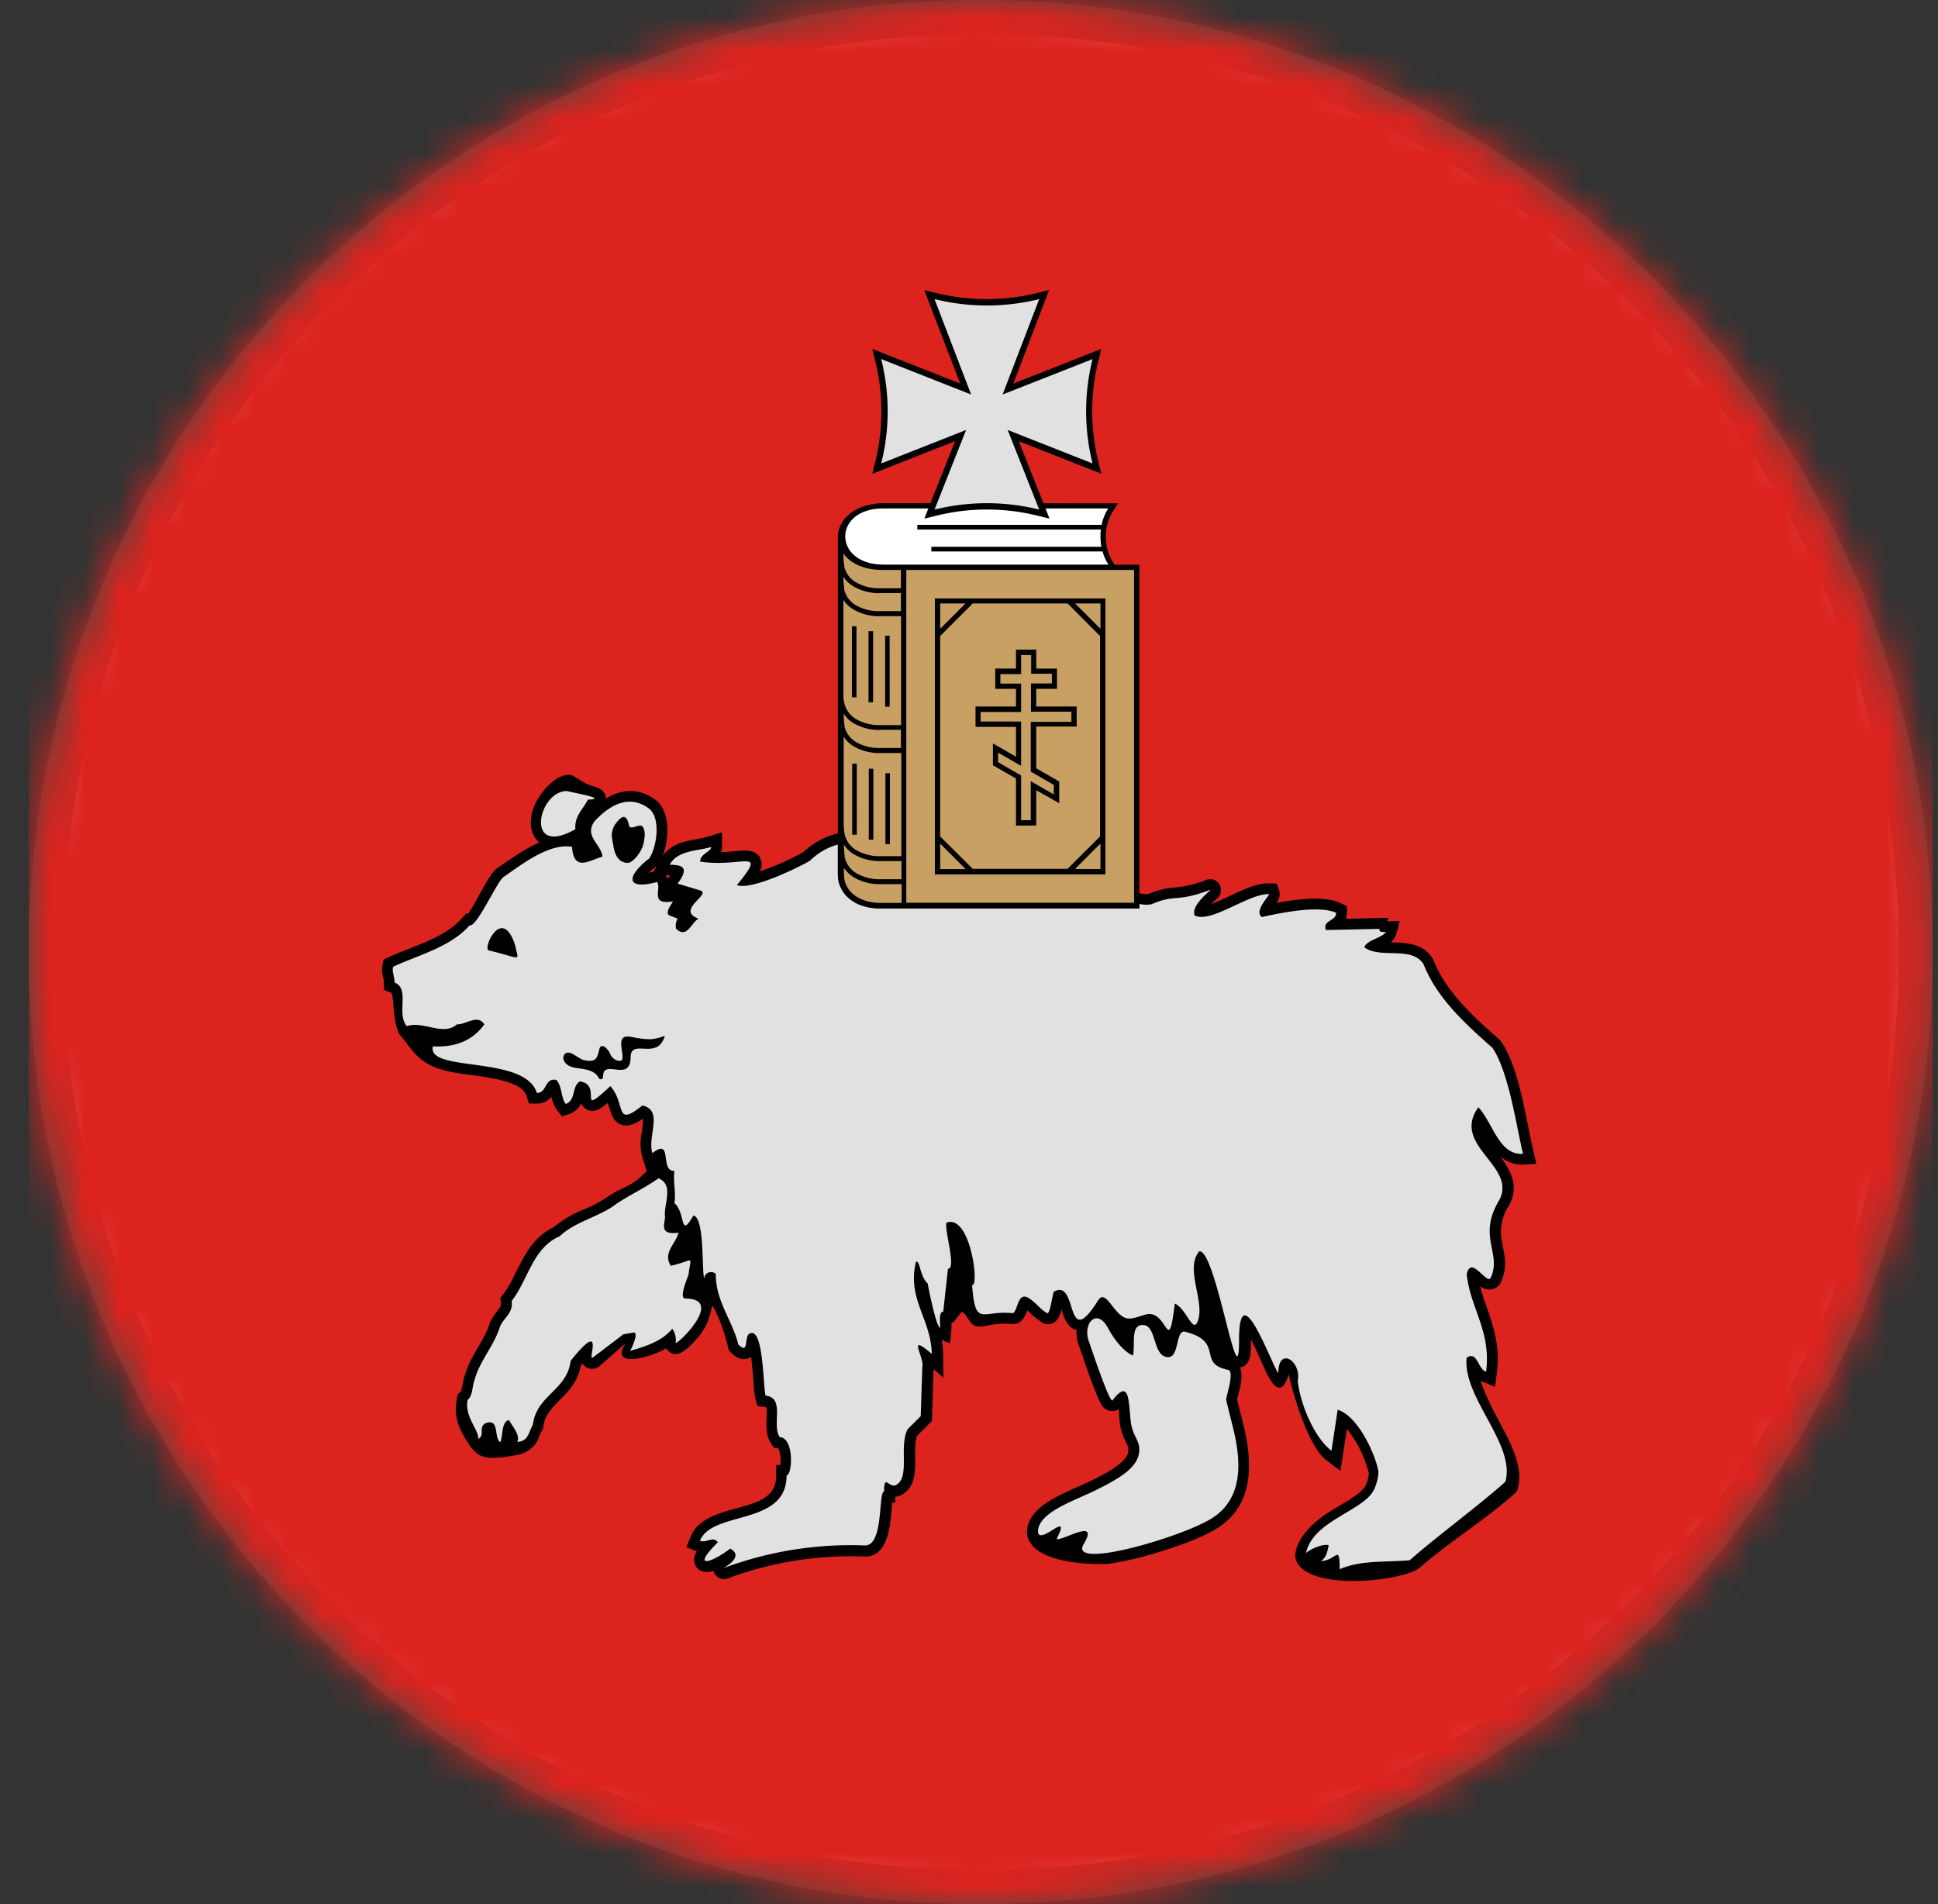<svg xmlns="http://www.w3.org/2000/svg" width="57" height="56" fill="none" viewBox="0 0 57 56"><rect x="0" y="0" width="57" height="56" fill="#333333" stroke="none"/><g clip-path="url(#a)"><path fill="#fff" stroke="#4a4743" d="M28.845.5c15.187 0 27.5 12.312 27.5 27.5s-12.313 27.5-27.5 27.5c-15.188 0-27.5-12.312-27.5-27.5S13.657.5 28.845.5Z"/><mask id="b" width="57" height="56" x="0" y="0" maskUnits="userSpaceOnUse" style="mask-type:alpha"><circle cx="28.845" cy="28" r="28" fill="#d9d9d9"/></mask><g mask="url(#b)"><path fill="#694b32" d="M54.762-3.562H2.91v50.16c.048 3.293 1.288 6.306 4.435 7.732 1.029.454 2.134.71 3.258.756h.014c2.119-.007 4.255-.312 6.359-.543 1.234-.135 2.475-.252 3.718-.281.68.01 1.356.087 2.02.229 1.41.292 2.75.857 3.942 1.663.907.629 1.845 1.535 2.183 2.615l.244.8.252-.8c.506-1.608 2.354-2.952 3.813-3.646 1.145-.544 2.522-.94 3.801-.872h.014c3.423 0 6.823.516 10.228.805a6.7 6.7 0 0 0 3.115-.53 6.94 6.94 0 0 0 3.232-2.959c.89-1.544 1.243-3.34 1.24-5.108zm-35.85 28.408c-.052.2-.29.526-.447.526-.28 0-.39-.253-.43-.542-.023-.156-.112-.398.121-.666.122-.149.265-.253.342.111.033.159.299-.049.383.02.107.087.084.356.032.55"/><path fill="#dc231e" d="M54.5-3.297H3.172l-9.104 28.672L3.173 46.6c.086 5.733 3.682 8.042 7.44 8.229 3.197-.011 2.346 9.19 5.704 9.113 3.677.04 12.474-.956 13.253 1.539.781-2.483 8.063 2.323 11.124 2.485 3.421 0 3.103-13.458 6.518-13.17 3.987.262 7.319-2.967 7.303-8.334l5.554-15.53zM18.881 24.298c.109.088.085.356.033.551s-.29.526-.448.526c-.279 0-.389-.253-.43-.542-.022-.156-.111-.397.122-.666.122-.149.265-.252.341.111.024.165.296-.048.38.02z"/><path fill="#000" d="m44.814 34.251.372-.024-.085-.366c-.22-.932-.413-2.453-.948-3.225l-.022-.032-.028-.026c-.743-.656-1.57-1.392-1.94-2.335l-.01-.03-.017-.025c-.277-.433-.744-.461-1.209-.473h-.023c.18-.15.201-.407.263-.623h-.366l.035-.1-1.252.03a.5.5 0 0 0 .03-.175v-.194l-.174-.086c-.45-.226-1.27-.13-1.906-.01a.39.39 0 0 0 .09-.366l-.072-.203-.218-.008c-.366-.014-.821.21-1.152.366-.084.039-.337.162-.559.244q.044-.045.087-.084l.08-.076a.327.327 0 0 0 .068-.433.32.32 0 0 0-.426-.099c-.302.115-.62.185-.942.209-.247.024-.49.088-.717.189q-.133 0-.263-.023l-.159-.027c-.355-.067-.8-.18-.959-.218q-.603-.147-1.204-.307-.3-.077-.598-.157l-.81-.215q-.934-.248-1.872-.488-.207-.052-.414-.102h-.012c-.26-.062-.544-.132-.83-.19l-.157-.032a10 10 0 0 0-.344-.059l-.133-.017-.176-.023-.17-.01h-.484c-.045 0-.09 0-.134.01a2.4 2.4 0 0 0-.408.07c-.381.093-.731.283-1.017.551a7.5 7.5 0 0 1-1.285.569.42.42 0 0 0-.01-.431c-.165-.244-.512-.18-.762-.159q-.183.018-.366.022c0-.017.012-.035.017-.055a.3.3 0 0 0 .012-.097v-.427l-.409.122c-.389.122-.745.084-1.108.341a1 1 0 0 0-.233.232c.21-.517.227-1.3-.187-1.64-.511-.381-1.027-.323-1.48-.05 0-.243-.224-.327-.417-.377-.235-.063-.5-.292-.597-.313l-.033-.007h-.033c-.383 0-.747.418-.933.732-.2.34-.303.861-.014 1.184q.034.04.075.071c-.461.199-.88.516-1.246.76l-.02.015c-.172.137-.409.602-.525.806q-.14.269-.308.52l-.054-.015-.133.151c-.516.583-1.454.819-2.15 1.138l-.15.069-.029.16a.8.8 0 0 0 .008.325q.025.095.034.194v.212l.197.08.016.008c.09.108.027.69.219 1.185l.212.266c.31.43.576.719 1.301.868.338.07.688.103 1.03.158.341.055.976.164 1.172.459q.03.045.048.1l.07.22h.23a.52.52 0 0 0 .431-.205c.026.149.086.29.175.413l.14.17.209-.072a.59.59 0 0 0 .353-.316.34.34 0 0 0 .132.164c.177.122.366.043.516-.07a3 3 0 0 0 .13-.103c.085.236.121.488.332.61.236.132.488 0 .702-.145q0 .226-.042.45c-.042.219-.035.444.02.66l.135.432-.2.189c-.244.233-.59.33-.874.516l-.014.008-.012.011q-.372.255-.792.42a3.2 3.2 0 0 0-.844.508c-.602.282-.854.815-1.141 1.385a3.5 3.5 0 0 1-.35.595l-.08.104.018.13a.21.21 0 0 1-.038.157q-.16.196-.281.42l-.009.015v.018c-.114.373-.365.71-.539 1.055q-.143.27-.22.565c-.031.106-.066.34-.094.394l-.086.066-.022.122c-.066.289-.04.591.073.865.471.93.62.99 1.66.81a.85.85 0 0 0 .524-.276c.138-.15.154-.294.244-.454l.031-.056.008-.064c.078-.681.937-.885 1.098-1.781l.05-.063a.34.34 0 0 0 .496.082l.773-.68c-.51.785.825.391 1.195.146a.3.3 0 0 0 .062.08c.217.204.451.022.61-.123q.193-.18.355-.389c.172-.247.281-.533.32-.832l.092.147c.025.058.052.121.08.176q.19.447.302.919l.02.088.065.063c.145.144.338.26.544.151l.044-.026c.017.121.03.223.034.278q.026.274.045.552.009.211.054.416l.057.205.214.022.035.007c.08.154-.098.714.156 1.076l.087.122.122.008c.06.157.08.328.058.496h-.122v.315c0 .618-.513.772-1.022.918-.466.134-1.07.26-1.377.667a1 1 0 0 0-.122.222l-.122.296.299.114h.013a.404.404 0 0 0 0 .488c.122.145.303.15.488.093a.317.317 0 0 0 .422.22 10.4 10.4 0 0 1 4.025-.642c.56.02.703-.62.758-1.05q.025-.224.044-.452-.002-.035.007-.084h.088v-.172a.46.46 0 0 0 .22-.074c.42-.257.366-.81.366-1.232q-.014-.25.058-.488l.436-.434.048-1.521.29.243-.01-.697a2.5 2.5 0 0 0-.04-.409l.243.1.043-.42a2 2 0 0 0 0-.193h.054l.214-.276c.107-.134.244.283.387.356.17.086.408 0 .588-.02q.259-.038.518-.017c.282.03.39-.186.471-.4q.199.198.43.355a.3.3 0 0 0 .19.05c.244-.008.334-.225.384-.429.075.234.159.509.415.595l.03.01c-.01.154.012.308.065.453.106.287.201.583.306.872.078.21.157.425.244.632q.045.105.101.208a.366.366 0 0 0 .411.209.3.3 0 0 0 .109-.053c.016.156.025.324.034.397q.029.235.122.452c.034.078.08.158.109.237a.365.365 0 0 1 .007.216c-.1.338-.821.68-1.114.823-.61.303-1.873.687-1.852 1.513v.031c.114.89 1.933.91 2.394.885q.726-.111 1.427-.33c.538-.164 1.342-.433 1.809-.741 1.062-.702 1.002-1.932.732-3.027l-.184-.731c.02-.108.06-.235.084-.34.04-.189.08-.43 0-.61.351-.048.324-.518.324-.776v-.046c.057.114.109.22.134.274.086.18.166.366.244.541.161.352.488 1.044.732.209.154.694.592 2.13 1.098 2.52l.424.326.188-1.236c.312.385.533.834.65 1.315a1.3 1.3 0 0 1-.092.341c-.109.244-.76.586-.994.732q-.316.192-.587.443c-.401.392-.6.837-.432 1.115.48.793 2.928.546 3.55.173.888-.78 1.972-1.442 2.851-2.23l.068-.083.024-.093c.183-.732-.4-1.597-.715-2.235a6.5 6.5 0 0 1-.389-.892l.045.019.38.156.052-.407c.087-.658-.033-1.17-.244-1.785-.092-.259-.184-.508-.244-.769a.41.41 0 0 0 .384.08.37.37 0 0 0 .228-.206 1.3 1.3 0 0 0 .113-.664c-.02-.253-.1-.495-.114-.748a1.4 1.4 0 0 1 .217-.808c.33-.563.093-1.019-.235-1.464q.08.065.17.114a1 1 0 0 0 .515.121m-25.934-9.96c.108.087.085.356.033.55-.053.196-.29.527-.448.527-.28 0-.39-.253-.43-.542-.023-.156-.112-.398.121-.666.122-.149.265-.252.342.111.026.167.298-.046.382.022zm.832 1.451-.037.051-.041.054a.4.4 0 0 0-.047-.087l-.012-.018zm-.488-.106c-.036.01-.088.022-.145.033.078-.075.163-.144.206-.177l.029-.022z"/><path fill="#e1e1e1" d="m36.26 41.965-.196-.786c-.02-.08.27-.854.05-.893-.919-.188-.087-.823-1.258-1.12-.28-.07-.167.74-.488.747-.495.01-.322-1.008-.799-.942-.308.043-.181.527-.244.893 0 .012-.366-.122-.745-.82-.318-.587-.752-.121-.551.416.034.09.61 1.83.693 1.725.51-.67.47.069.534.61.044.384.207.511.244.732.088.574-.519.927-1.293 1.31-.61.301-1.693.646-1.677 1.22.053.413 1.013-.708.545.207.188.054 1.275-.645.799.146-.476.792 2.972-.23 3.79-.77.924-.6.839-1.703.596-2.675m-19.588-18.7c-.854 0-1.255 1.98.251 1.122-.033-.402.236-.586.366-.87.54-.023-.151-.151-.617-.251m26.465 16.663c.323-.2.309.308.571.416.155-1.186-.448-1.83-.57-2.863.121-.602.6.333.71.091.325-.715-.39-1.184.23-2.247.596-1.022-1.417-1.616-.597-2.761.433.462.603 1.416 1.314 1.37-.202-.846-.423-2.426-.902-3.12-.818-.723-1.636-1.471-2.023-2.457-.355-.554-1.266-.144-1.744-.498.079-.222.51-.262.636-.451-.05 0-.223.022-.185-.091l-1.578.034c-.11-.293.3-.255.3-.503-.464-.23-1.567-.02-2.185.122-.244-.17.226-.628.21-.674-.603-.022-1.708.87-2.186.628-.14-.34.653-.854.417-.74-.995.366-.96.098-1.682.408a.9.9 0 0 1-.366-.01v.132H25.88c-.201.004-.4-.031-.588-.104a1.2 1.2 0 0 1-.261-.144 1 1 0 0 1-.137-.122 1 1 0 0 1-.046-.052l-.03-.04-.016-.022-.022-.035a1 1 0 0 1-.09-.189c0-.015-.01-.031-.014-.048l-.015-.06a2 2 0 0 1-.017-.2v-.861c-.311.086-.596.25-.825.478-.31.185-1.708.872-2.146.717.92-1.133.162-.506-1.08-.693 0-.233.324-.289.324-.43-.4.122-.987.089-1.22.523.411 0 .57.102.232.554l.663.2c.358.107-.74.577-.046.832-.216.107-.34.61-.664.291-.053-.377.225-.22-.185-.384-.167-.067.07-.348.093-.416-.693.115-.324-.36-.464-.57-.945.252-.899-.18-.232-.692.226-.338.347-1.177 0-1.464-.563-.421-1.127-.147-1.605.366-.324.446.2.678.23 1.046-.365.088-.843.475-.895-.291-.684-.115-1.489.528-2.022.893-.2.158-.78 1.477-.99 1.416-.57.645-1.481.86-2.253 1.22-.03.17.046.292.046.462.463.184.045.909.359 1.284.479-.168 1.072.303 1.473-.052.294 0 .61-.309.809 0-.356.488-.865.677-1.514.646-.185.779 2.707.244 3.058 1.37.309 0 .216-.446.57-.385.17.17.14.539.279.708.309-.108.17-.524.417-.662.7.1-.132 1.098.895.138.475.536.111 1.233.942.57.633.139.14.908.294 1.4.617-.476.201.54.649.524-.046.324.051.625 0 .948.337.28.148 1.08.556.366.334.041.244 1.586.319 1.854a.203.203 0 0 1 .34-.14c0 .817.488 1.356.663 2.075.335.329.155-.245.34-.324.408-.185.385 1.554.463 1.83.587.06.17.862.417 1.22.432.025.373 1.123.201 1.123 0 1.507-2.184 1.019-2.548 1.925.2.077.386-.155.525.046-.804.8-.194.61.366.184.463.261-.273.602-.186.57a10.7 10.7 0 0 1 4.14-.662c.57.022.394-1.586.571-1.586 0-.557.148-.063.366-.2.401-.244.065-1.126.325-1.63l.386-.386.047-1.447c.064-.306-.473-1.026.278-.385-.016-1.018-.732-1.613-.464-2.71.122-.046.112.436.343.637.038.199.244 1.254.366 1.308.01-.112-.051-.477.093-.477l.139-1.263c.255 0-.103-1.097-.047-1.353.712-.268.976 1.905.756 1.83.092 1.267.294.74 1.175.83.183.018.134-.722.542-.409.26.201.244.253.488.409.092.057.163-.61.204-.632.721-.411.31 1.83 1.298.256.23-.366.465.46.854.53.164.027.375-.07.548-.114.656-.17.651 1.308.854-.322.351.16.522.884.67.528.234-.567-.386-1.54.046-2.062.488-.1 1.173 4.535 1.173 2.616 0-2 .947.695 1.155.965 0-.808.688-.35.571.23.072.671.482 1.662.992 2.053l.183-1.206c.61.185 1.124 1.351 1.199 1.821q-.013.266-.122.509c-.286.645-1.813.92-2.007 1.885.136-.135.53-.283.664-.23-.028.155-.071.382-.232.462.461 0 .556-.535.556.244.61-.276 1.363-.201 2.06-.266.787-.693 2.042-1.615 2.814-2.308.31-1.105-1.262-2.472-1.139-3.65m-28.76-11.976c-.193-.045.382-1.332.77-.17.11.533.23.404-.77.17m3.78-3.791c.123-.149.265-.253.342.11.033.16.299-.048.383.02.109.088.085.357.033.552s-.29.526-.448.526c-.279 0-.389-.253-.43-.542-.025-.156-.114-.398.12-.666m.897 6.683c-.27 0-.505-.072-.507.26-.008.738-.81.022-.808.547 0 .103-.09.115-.13.048-.142-.254-.437-.251-.692-.296-.517-.09-.382-.58-.083-.411.065.035.268.167.309.177.417.107.422-.081.488-.323.05-.194.255 0 .306.13.08.208.28.244.334.216.088-.053 0-.321 0-.488 0-.315.261-.21.448-.18.41.065.518.048.836-.06-.089.28-.237.38-.503.38zm1.098 7.345c-.2 0 .095-.673.099-.7.075-.61.189-.424-.521-.262-.244-.39.144-.635.226-.976-.618.088-.375-.302-.398-.488-.04-.341.277-.917-.19-1.11-.442.31-.769.443-1.243.753-.442.359-1.231.524-1.657.949-.801.343-.928 1.27-1.418 1.906.048.359-.23.488-.344.75-.18.587-.61 1.018-.757 1.605-.064.179-.048.439-.195.553-.099.507.34.885.308 1.146.213-.098 0-.322.208-.453.442-.18.244.453.447.55.081-.195.025-.6.255-.649.064.147.34.43.244.642.326-.016.326-.277.458-.505.098-.864 1.009-1.012 1.108-1.876 1.038-1.294.48.033.654-.099l.9-.684.294-.049c.181-.03-.07.505-.098.538.442-.13.932-.277 1.243-.653.082.12.117.265.098.408-.022.135 1.495-1.296.274-1.296z"/><path fill="#000" d="M18.913 24.85c-.053.2-.29.525-.448.525-.28 0-.39-.252-.43-.541-.023-.156-.112-.398.121-.666.122-.149.265-.253.342.11.033.16.299-.048.383.02.107.088.084.357.032.552M32.786 16.607h.726v10.108H25.88c-.725 0-1.133-.385-1.22-.816a1.4 1.4 0 0 1-.017-.2v-9.96c.037-.46.47-.907 1.314-.942l6.927.007-.158.244a1.44 1.44 0 0 0 0 1.475l.06.089z"/><path fill="#c8a064" d="M27.653 24.828v.732h.732zm0-7.075v.732l.732-.732zm3.851 3.464v-.28h-1.19V20.1h.61v-.28h-.61v-.554h-.28v.559h-.61v.28h.61v.834h-1.191v.282h1.19v1.304l-.678-.39v.282l.678.389v1.316h.282v-1.148l.677.39v-.281l-.677-.39v-1.463h1.19zm.122-3.464.732.732v-.732zm-.122 3.464v-.28h-1.19V20.1h.61v-.28h-.61v-.554h-.28v.559h-.61v.28h.61v.834h-1.191v.282h1.19v1.304l-.678-.39v.282l.678.389v1.316h.282v-1.148l.677.39v-.281l-.677-.39v-1.463h1.19zm-.107-3.464H28.61l-.958.953V24.6l.258.256.7.697h2.786l.957-.953v-5.894zm.265 3.622h-1.185v1.22l.677.39v.644l-.677-.387v1.038h-.596v-1.382l-.678-.39v-.644l.678.39v-.875h-1.19v-.6h1.19v-.52h-.61v-.596h.61v-.558h.596v.558h.61v.596h-.61v.52h1.19v.596zM30.32 20.1h.61v-.28h-.61v-.554h-.282v.559h-.61v.28h.61v.834h-1.195v.282h1.19v1.304l-.678-.39v.282l.678.389v1.316h.282v-1.148l.677.39v-.281l-.677-.39v-1.463h1.19v-.28h-1.19v-.836zm1.305 5.454h.732v-.732zm.732 0v-.732l-.732.732zm-3.744-7.807-.96.958V24.6l.258.256.7.697h2.786l.957-.953v-5.894l-.957-.954H28.61zm3.05 3.622h-1.186v1.22l.677.39v.644l-.677-.382v1.038h-.596v-1.382l-.678-.39v-.644l.678.39v-.875h-1.19v-.6h1.19v-.52h-.61v-.596h.61v-.558h.596v.558h.61v.596h-.61v.52h1.19v.596zm-.04-3.622.731.732v-.732zm-1.307 2.348h.61v-.28h-.61v-.55h-.282v.56h-.61v.28h.61v.834h-1.191v.282h1.19v1.304l-.678-.39v.282l.678.389v1.316h.282v-1.148l.677.39v-.281l-.677-.39v-1.463h1.19v-.28h-1.19v-.836zm-2.661-2.348v.732l.732-.732zm0 7.807h.732l-.732-.732zm-1-8.797v9.793h6.7v-9.788h-6.7zm.842 8.954v-8.111h5.016v8.116h-5.017zm4.859-.157v-.732l-.732.732zm-3.744-7.807-.959.958V24.6l.258.256.7.697h2.786l.957-.953v-5.894l-.957-.954H28.61zm3.05 3.622h-1.185v1.22l.677.39v.644l-.677-.382v1.038h-.596v-1.382l-.678-.39v-.644l.678.39v-.875h-1.19v-.6h1.19v-.52h-.61v-.596h.61v-.558h.596v.558h.61v.596h-.61v.52h1.19v.596zm.692-2.89v-.732h-.732zm-2.04 1.616h.61v-.28h-.61v-.55h-.28v.56h-.61v.28h.61v.834h-1.191v.282h1.19v1.304l-.678-.39v.282l.678.389v1.316h.282v-1.148l.677.39v-.281l-.677-.39v-1.463h1.19v-.28h-1.19v-.855m-2.66-2.348v.732l.731-.732zm0 7.807h.731l-.732-.732zm0-.732v.732h.731zm0-7.075v.732l.731-.732zm3.85 3.464v-.28h-1.19v-.836h.61v-.28h-.61v-.55h-.28v.56h-.61v.28h.61v.834h-1.191v.282h1.19v1.304l-.678-.39v.282l.678.389v1.316h.282v-1.148l.677.39v-.281l-.677-.39v-1.463h1.19zm.122-3.464.732.732v-.732zm-.122 3.464v-.28h-1.19v-.836h.61v-.28h-.61v-.55h-.28v.56h-.61v.28h.61v.834h-1.191v.282h1.19v1.304l-.678-.39v.282l.678.389v1.316h.282v-1.148l.677.39v-.281l-.677-.39v-1.463h1.19zm-.107-3.464H28.61l-.958.958V24.6l.258.256.7.697h2.786l.957-.953v-5.894zm.265 3.622h-1.185v1.22l.677.39v.644l-.677-.382v1.038h-.596v-1.382l-.678-.39v-.644l.678.39v-.875h-1.19v-.6h1.19v-.52h-.61v-.596h.61v-.558h.596v.558h.61v.596h-.61v.52h1.19v.596zm-1.342-1.274h.61v-.28h-.61v-.55h-.282v.56h-.61v.28h.61v.834h-1.195v.282h1.19v1.304l-.678-.39v.282l.678.389v1.316h.282v-1.148l.677.39v-.281l-.677-.39v-1.463h1.19v-.28h-1.19v-.836zm1.305 5.454h.732v-.732zm0 0h.732v-.732zm-.122-4.338v-.28h-1.19v-.836h.61v-.28h-.61v-.55h-.281v.56h-.61v.28h.61v.834h-1.19v.282h1.191v1.304l-.678-.39v.282l.678.389v1.316h.282v-1.148l.677.39v-.281l-.677-.39v-1.463h1.19zm0 0v-.28h-1.19v-.836h.61v-.28h-.61v-.55h-.281v.56h-.61v.28h.61v.834h-1.19v.282h1.191v1.304l-.678-.39v.282l.678.389v1.316h.282v-1.148l.677.39v-.281l-.677-.39v-1.463h1.19zm-.107-3.464H28.61l-.958.958V24.6l.258.256.7.697h2.786l.957-.953v-5.894zm.264 3.622h-1.183v1.22l.677.39v.644l-.677-.382v1.038h-.596v-1.382l-.678-.39v-.644l.678.39v-.875h-1.19v-.6h1.19v-.52h-.61v-.596h.61v-.558h.596v.558h.61v.596h-.61v.52h1.19v.596zm-1.341-1.274h.61v-.28h-.61v-.55h-.282v.56h-.61v.28h.61v.834h-1.194v.282h1.19v1.304l-.678-.39v.282l.678.389v1.316h.282v-1.148l.677.39v-.281l-.677-.39v-1.463h1.19v-.28h-1.19v-.836zm1.306-2.348.732.732v-.732zm-3.968 0v.732l.732-.732zm0 7.075v.732h.732zm3.85-3.606v-.28H30.32V20.1h.61v-.28h-.61v-.554h-.282v.559h-.61v.28h.61v.834h-1.194v.282h1.19v1.304l-.678-.39v.282l.678.389v1.316h.282v-1.148l.677.39v-.281l-.677-.39v-1.463h1.19zm0 0v-.28H30.32V20.1h.61v-.28h-.61v-.554h-.282v.559h-.61v.28h.61v.834h-1.194v.282h1.19v1.304l-.678-.39v.282l.678.389v1.316h.282v-1.148l.677.39v-.281l-.677-.39v-1.463h1.19zm.123 4.338h.732v-.732zm-.122-4.338v-.28h-1.19V20.1h.61v-.28h-.61v-.554h-.281v.559h-.61v.28h.61v.834h-1.194v.282h1.19v1.304l-.678-.39v.282l.678.389v1.316h.282v-1.148l.677.39v-.281l-.677-.39v-1.463h1.19zm0 0v-.28h-1.19V20.1h.61v-.28h-.61v-.554h-.281v.559h-.61v.28h.61v.834h-1.194v.282h1.19v1.304l-.678-.39v.282l.678.389v1.316h.282v-1.148l.677.39v-.281l-.677-.39v-1.463h1.19zm-.107-3.464h-2.79l-.958.953V24.6l.258.256.7.697h2.786l.957-.953v-5.894zm.264 3.622h-1.188v1.22l.677.39v.644l-.677-.387v1.038h-.596v-1.382l-.678-.39v-.644l.678.39v-.875h-1.19v-.6h1.19v-.52h-.61v-.596h.61v-.558h.596v.558h.61v.596h-.61v.52h1.19v.596zM30.324 20.1h.61v-.28h-.61v-.554h-.282v.559h-.61v.28h.61v.834h-1.2v.282h1.191v1.304l-.678-.39v.282l.678.389v1.316h.282v-1.148l.677.39v-.281l-.677-.39v-1.463h1.19v-.28h-1.19v-.836zm1.306-2.348.732.732v-.732zm-3.968 0v.732l.732-.732zm0 7.075v.732h.732zm0-7.075v.732l.732-.732zm3.85 3.464v-.28h-1.189V20.1h.61v-.28h-.61v-.554h-.281v.559h-.61v.28h.61v.834h-1.2v.282h1.191v1.304l-.678-.39v.282l.678.389v1.316h.282v-1.148l.677.39v-.281l-.677-.39v-1.463h1.19zm0 0v-.28h-1.189V20.1h.61v-.28h-.61v-.554h-.281v.559h-.61v.28h.61v.834h-1.2v.282h1.191v1.304l-.678-.39v.282l.678.389v1.316h.282v-1.148l.677.39v-.281l-.677-.39v-1.463h1.19zm-.107-3.464h-2.794l-.958.953V24.6l.258.256.7.697h2.786l.957-.953v-5.894zm.265 3.622h-1.193v1.22l.677.39v.644l-.677-.387v1.038h-.596v-1.382l-.678-.39v-.644l.678.39v-.875h-1.19v-.6h1.19v-.52h-.61v-.596h.61v-.558h.596v.558h.61v.596h-.61v.52h1.19v.596zM30.328 20.1h.61v-.28h-.61v-.554h-.281v.559h-.61v.28h.61v.834h-1.204v.282h1.19v1.304l-.678-.39v.282l.678.389v1.316h.282v-1.148l.677.39v-.281l-.677-.39v-1.463h1.19v-.28h-1.19v-.836zm1.307-2.348.732.732v-.732zm0 7.807h.732v-.732zm-3.967-.732v.732h.732z"/><path fill="#fff" d="M25.986 14.954h6.609c-.096.146-.162.31-.195.481h-5.42v.139h5.398q-.03.255.014.507h-5v.138h5.037q.054.209.173.387h-6.616c-1.499 0-1.505-1.663 0-1.653z"/><path fill="#000" d="m28.241 11.28-1.057-2.749.34.083a6.2 6.2 0 0 0 2.991 0l.34-.083-1.051 2.75 2.587-1.019-.084.345a6.15 6.15 0 0 0 0 2.981l.084.344-2.426-.957.903 2.277-.346-.084a6.2 6.2 0 0 0-2.99 0l-.346.084.903-2.277-2.433.959.084-.344a6.16 6.16 0 0 0 0-2.982l-.084-.345z"/><path fill="#e1e1e1" d="m25.918 10.56 2.644 1.042-1.076-2.805c1.011.25 2.068.25 3.079 0l-1.076 2.805 2.645-1.041a6.33 6.33 0 0 0 0 3.069l-2.497-.985.928 2.342a6.4 6.4 0 0 0-3.079 0l.929-2.342-2.497.985a6.3 6.3 0 0 0 0-3.07"/><path fill="#c8a064" d="M25.964 16.762c-.572 0-.959-.204-1.159-.48q0 .165.022.329v.036a.72.72 0 0 0 .33.467c.215.127.46.192.71.186h.63v-.538zm-.093.683a1.5 1.5 0 0 1-.786-.209.9.9 0 0 1-.28-.273q0 .165.022.326v.035a.72.72 0 0 0 .33.467c.216.125.46.188.71.182h.63v-.533h-.63zm0 .678a1.5 1.5 0 0 1-.788-.209.9.9 0 0 1-.278-.273v2.862q.009.085.027.17a.73.73 0 0 0 .33.467c.215.126.46.19.71.185h.63v-3.203h-.636zm-.68 2.385h-.134v-2.09h.134zm.488.145h-.135v-2.09h.135v2.094zm.488.133h-.134v-2.09h.133zm-.287.683a1.5 1.5 0 0 1-.787-.207.9.9 0 0 1-.28-.275q0 .165.023.327v.037a.73.73 0 0 0 .33.467c.213.123.455.185.7.18h.631v-.534h-.63zm0 .678a1.5 1.5 0 0 1-.788-.207.9.9 0 0 1-.278-.275v2.562q0 .122.02.244l.007.057a.73.73 0 0 0 .33.467c.215.127.46.19.709.186h.63v-3.035h-.644zm-.68 2.402h-.135V22.46h.134zm.487.145h-.134v-2.086h.134zm.488.133h-.133v-2.088h.133zm-.287.498a1.5 1.5 0 0 1-.786-.208.9.9 0 0 1-.28-.274q0 .164.022.327v.036a.73.73 0 0 0 .33.467c.215.127.46.191.71.186h.63v-.534h-.648zm0 .678a1.46 1.46 0 0 1-.786-.208.9.9 0 0 1-.28-.274v.178q.002.087.016.173c.103.488.61.684 1.064.683h.617v-.552h-.653z"/></g></g><defs><clipPath id="a"><path fill="#fff" d="M.845 0h56v56h-56z"/></clipPath></defs></svg>
